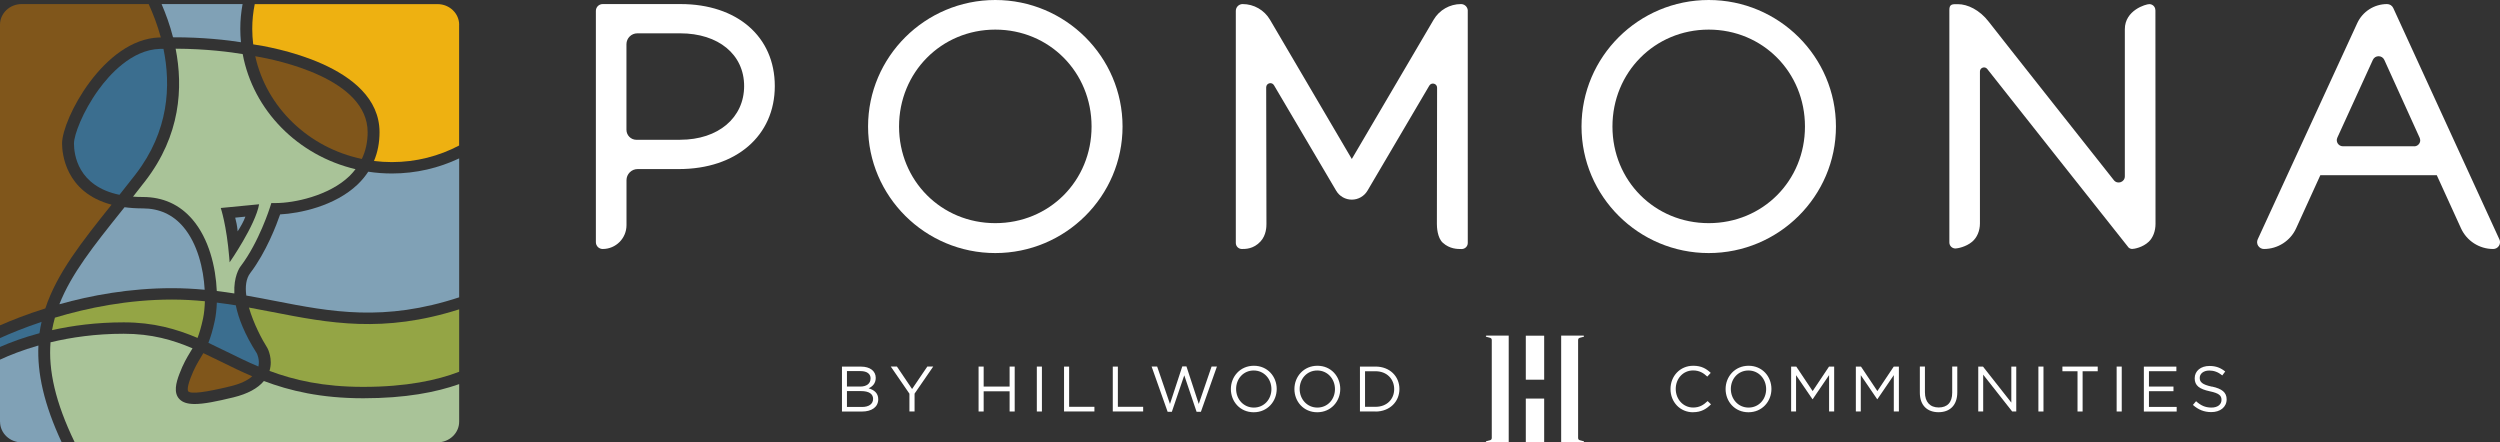 <?xml version="1.0" encoding="UTF-8"?>
<svg id="Layer_1" data-name="Layer 1" xmlns="http://www.w3.org/2000/svg" viewBox="0 0 491.38 86.95">
  <rect x="0" y="0" width="491.38" height="86.95" fill="#333333" stroke="none"/>
  <defs>
    <style>
      .cls-1 {
        fill: #80a1b6;
      }

      .cls-2 {
        fill: #fff;
      }

      .cls-3 {
        fill: #a9c398;
      }

      .cls-4 {
        fill: #3b6e8f;
      }

      .cls-5 {
        fill: #94a545;
      }

      .cls-6 {
        fill: #eeb111;
      }

      .cls-7 {
        fill: #80561b;
      }
    </style>
  </defs>
  <g>
    <path class="cls-2" d="M133.77.8h-15.31c-.74,0-1.34.6-1.34,1.34v45.46c0,.74.6,1.34,1.34,1.34h0c2.59,0,4.68-2.1,4.68-4.68v-8.84c0-1.21.98-2.19,2.19-2.19h8.11c11.28,0,18.85-6.56,18.85-16.31S144.85.8,133.77.8ZM133.7,27.48h-8.6c-1.09,0-1.97-.88-1.97-1.97V8.69c0-1.18.96-2.14,2.14-2.14h8.42c7.52,0,12.57,4.16,12.57,10.36s-5.05,10.56-12.57,10.56Z"/>
    <path class="cls-2" d="M195.63,0c-13.79,0-25.01,11.16-25.01,24.87s11.22,24.87,25.01,24.87,25.01-11.16,25.01-24.87S209.41,0,195.63,0ZM195.63,43.86c-10.61,0-18.92-8.34-18.92-18.99s8.31-19.05,18.92-19.05,18.92,8.37,18.92,19.05-8.31,18.99-18.92,18.99Z"/>
    <path class="cls-2" d="M335.85,0c-13.79,0-25,11.16-25,24.87s11.22,24.87,25,24.87,25.01-11.16,25.01-24.87S349.64,0,335.85,0ZM335.85,43.86c-10.61,0-18.92-8.34-18.92-18.99s8.31-19.05,18.92-19.05,18.92,8.37,18.92,19.05-8.31,18.99-18.92,18.99Z"/>
    <g>
      <path class="cls-2" d="M389.15,43.77v.13s0-.28,0-.13Z"/>
      <path class="cls-2" d="M423.66,43.87v.13s0-.28,0-.13Z"/>
      <path class="cls-2" d="M423.64,2c0-.66-.53-1.19-1.19-1.19s-4.81,1.18-4.81,4.93c0,2.24,0,28.92,0,28.92,0,1.15-1.45,1.65-2.16.75,0,0-23-29.06-24.59-31.14-1.8-2.34-4.18-3.45-6.05-3.45-.98,0-1.72-.11-1.69,1.17v45.18s0,.48,0,.48c0,.66.53,1.19,1.2,1.19.37,0,2.06-.3,3.27-1.32.97-.81,1.54-2.15,1.54-3.61,0-3.28,0-29.86,0-29.86,0-.76.96-1.09,1.43-.5,0,0,27.7,35.05,27.79,35.11.2.17.44.27.71.27.37,0,2.07-.29,3.26-1.43.82-.78,1.32-2.07,1.32-3.5,0-3.52-.02-42.01-.02-42.01Z"/>
      <path class="cls-2" d="M417.63,5.87v-.13s0,.28,0,.13Z"/>
    </g>
    <g>
      <path class="cls-2" d="M288.5,2.14c0-.74-.6-1.34-1.34-1.34-2.21,0-4.26,1.17-5.38,3.08l-16.08,27.37-16.08-27.37c-1.12-1.91-3.17-3.08-5.38-3.08-.74,0-1.34.6-1.34,1.34v45.61c0,.66.53,1.19,1.2,1.19s2.26.03,3.65-1.47c1.16-1.25,1.17-2.96,1.17-3.46,0-.07-.05-26.84-.05-26.84,0-.84,1.11-1.14,1.53-.42l12.23,20.74c.64,1.09,1.81,1.75,3.07,1.75s2.43-.67,3.07-1.75l12.16-20.66c.43-.72,1.54-.42,1.53.42,0,0-.04,26.71-.04,26.77,0,.54.06,2.71,1.18,3.71,1.36,1.21,2.82,1.22,3.68,1.22.67,0,1.21-.53,1.21-1.19v-5.06s0-.04,0-.05V2.14Z"/>
      <path class="cls-2" d="M282.43,44.02v-.13c0-.14,0,.13,0,.13Z"/>
    </g>
    <path class="cls-2" d="M491.26,47.05L470.4,1.58c-.22-.48-.69-.78-1.22-.78h0c-2.52,0-4.81,1.47-5.86,3.75l-19.56,42.49c-.19.41-.16.9.09,1.28.25.38.67.62,1.13.62h0c2.72,0,5.2-1.59,6.33-4.07l4.76-10.44h22.88l4.76,10.44c1.13,2.48,3.6,4.07,6.33,4.07.46,0,.88-.23,1.13-.62.25-.38.28-.87.09-1.28ZM474.53,28.75c-.05,0-14.03,0-14.03,0-.87,0-1.46-.9-1.09-1.7l6.98-15.28c.44-.96,1.81-.96,2.25,0,0,0,6.91,15.2,6.95,15.32s.11.31.11.49c0,.65-.53,1.18-1.18,1.18Z"/>
  </g>
  <g>
    <path class="cls-3" d="M47.7,10.63c-2.23-.37-7.09-1.04-13.18-1.06,1.5,7.64.96,17.04-5.97,26.01-.81,1.05-1.62,2.07-2.4,3.07.61.05,1.25.07,1.93.07,3.96,0,7.24,1.49,9.75,4.42,3.24,3.79,4.58,9.34,4.78,14.06,1.17.14,2.32.3,3.45.48-.15-3.33,1.01-5.06,1.25-5.36,3.59-4.71,5.75-11.54,5.77-11.61l.25-.8h.87c3.6,0,10.42-1.41,14.46-5.28.45-.44.85-.9,1.22-1.38-11.33-2.67-20.12-11.55-22.18-22.63ZM45.13,51.55l-.07-.93c-.53-6.38-1.66-9.71-1.67-9.74l7.54-.73c-.73,4.12-5.79,11.4-5.79,11.4Z"/>
    <path class="cls-1" d="M48.23,42.59c-.31.88-.97,2.04-1.52,2.88-.06-.92-.31-2.1-.48-2.69l2-.2Z"/>
    <path class="cls-6" d="M90.24,4.86v23.74c-3.92,2.07-8.42,3.26-13.22,3.26-1.19,0-2.36-.08-3.51-.22.73-1.73,1.09-3.62,1.09-5.68-.04-13.22-21.78-16.8-24.83-17.24-.12-1-.19-2.02-.19-3.06,0-1.66.17-3.28.49-4.85h35.93c2.34,0,4.25,1.82,4.25,4.06Z"/>
    <path class="cls-7" d="M39.97,69.41c1.16.54,2.31,1.11,3.48,1.68,1.93.96,3.94,1.94,6.12,2.87-.93.84-2.36,1.5-4.27,1.96-4.99,1.22-7.78,1.56-8.3,1-.04-.04-.37-.48.47-2.67.71-1.86,1.34-2.9,1.95-3.92.19-.31.37-.62.56-.94Z"/>
    <path class="cls-4" d="M44.53,69.11c-1.19-.59-2.38-1.17-3.57-1.73.42-1.06.84-2.41,1.25-4.31.22-1.02.36-2.25.41-3.59,1.26.16,2.51.33,3.73.53.5,2.5,1.7,5.64,4.14,9.46,0,.01.61,1.21.3,2.57-2.19-.93-4.24-1.93-6.25-2.93Z"/>
    <path class="cls-5" d="M10.79,62.44c6.37-1.92,14.34-3.56,23.02-3.56,2.23,0,4.37.13,6.46.33-.04,1.28-.16,2.45-.36,3.4-.36,1.68-.72,2.87-1.08,3.81-4.16-1.76-8.64-3.06-14.51-3.06-5.36,0-10.08.63-14.09,1.53.15-.83.34-1.64.56-2.44Z"/>
    <path class="cls-4" d="M7.76,65.49c-3.13.84-5.73,1.81-7.76,2.7v-1.74c2.06-.93,4.84-2.07,8.17-3.19-.16.73-.31,1.47-.41,2.22Z"/>
    <path class="cls-7" d="M71.12,31.24c-10.49-2.2-18.74-10.15-20.95-20.19,4.49.76,22.06,4.41,22.09,14.91,0,1.94-.38,3.69-1.14,5.28Z"/>
    <path class="cls-1" d="M47.37,8.3c-2.62-.41-7.42-.99-13.36-.97-.62-2.43-1.43-4.63-2.25-6.53h15.92c-.29,1.58-.45,3.2-.45,4.85,0,.89.05,1.78.13,2.65Z"/>
    <path class="cls-4" d="M26.66,34.25c-1.08,1.4-2.14,2.73-3.18,4.04-8.21-1.7-8.94-7.96-8.94-10.09,0-1.64,1.68-6.22,4.84-10.58,2.11-2.91,6.48-7.83,12.01-8.01.25,0,.49,0,.74-.01,1.49,7.22,1.08,16.16-5.48,24.66Z"/>
    <path class="cls-1" d="M24.48,40.73c1.1.15,2.29.23,3.59.23,3.22,0,5.89,1.21,7.93,3.6,2.79,3.27,4,8.18,4.23,12.39-2.07-.19-4.2-.31-6.43-.31-8.3,0-15.89,1.41-22.13,3.16,2.36-6.01,6.81-11.57,12.16-18.26.21-.27.43-.54.65-.81Z"/>
    <path class="cls-5" d="M52.54,68.38c-1.01-1.58-2.71-4.78-3.61-7.93,1.56.28,3.1.58,4.63.88,11.16,2.18,21.76,4.22,36.69-.53v12.27c-4.33,1.67-10.4,2.97-18.85,2.97-7.87,0-13.59-1.33-18.43-3.14.72-2.32-.34-4.37-.43-4.53Z"/>
    <path class="cls-1" d="M54.02,59.14c-1.84-.36-3.71-.72-5.61-1.05-.23-1.74-.06-3.33.79-4.44,3.13-4.11,5.17-9.51,5.86-11.51,3.75-.19,10.73-1.58,15.26-5.91.8-.77,1.48-1.6,2.06-2.48,1.52.23,3.07.35,4.65.35,4.75,0,9.23-1.08,13.22-2.97v27.31c-14.76,4.86-25.22,2.85-36.22.7Z"/>
    <path class="cls-7" d="M4.25.8h24.97c.85,1.86,1.72,4.08,2.39,6.56-.1,0-.19,0-.29,0-10.97.36-19.12,16.09-19.12,20.83,0,1.79.54,9.61,9.73,12.04-5.83,7.29-10.73,13.45-13.02,20.39-3.57,1.12-6.59,2.31-8.91,3.33V4.86C0,2.62,1.91.8,4.25.8Z"/>
    <path class="cls-1" d="M0,82.89v-12.2c1.87-.87,4.41-1.88,7.55-2.78-.25,5.41,1.08,11.54,4.58,19.04h-7.87c-2.34,0-4.25-1.82-4.25-4.06Z"/>
    <path class="cls-3" d="M85.99,86.95H14.69c-3.83-7.9-5.19-14.16-4.76-19.67,4.03-.97,8.86-1.68,14.39-1.68s9.61,1.21,13.52,2.86c-.15.26-.3.51-.46.77-.63,1.04-1.35,2.23-2.12,4.27-.66,1.74-1.18,3.7,0,4.94.64.67,1.62.97,3.01.97,1.8,0,4.29-.5,7.62-1.31,2.77-.68,4.77-1.76,5.98-3.21,5.08,1.92,11.21,3.39,19.53,3.39s14.32-1.18,18.85-2.78v7.38c0,2.24-1.91,4.06-4.25,4.06Z"/>
  </g>
  <g>
    <g>
      <g>
        <rect class="cls-2" x="299.9" y="65.98" width="3.61" height="8.65"/>
        <rect class="cls-2" x="299.9" y="78.34" width="3.61" height="8.61"/>
      </g>
      <g>
        <path class="cls-2" d="M292.14,65.98s-.09,0-.09.11c0,.09.1.11.1.11l.75.2s.31.08.31.41c0,0,0,0,0,0v19.3s0,0,0,0c0,.33-.31.41-.31.41l-.75.2s-.1.03-.1.11c0,.11.09.11.09.11h4.4v-20.97h-4.4Z"/>
        <path class="cls-2" d="M311.25,65.98s.09,0,.09.11c0,.09-.1.11-.1.11l-.75.2s-.31.08-.31.41c0,0,0,0,0,0v19.3s0,0,0,0c0,.33.31.41.31.41l.75.2s.1.03.1.11c0,.11-.09.11-.09.11h-4.4v-20.97h4.4Z"/>
      </g>
    </g>
    <g>
      <path class="cls-2" d="M172.13,74.26c0,1.16-.71,1.75-1.4,2.06,1.05.32,1.89.92,1.89,2.15,0,1.53-1.27,2.42-3.21,2.42h-3.92v-8.83h3.76c1.74,0,2.88.86,2.88,2.21ZM171.12,74.39c0-.88-.69-1.45-1.96-1.45h-2.69v3.04h2.61c1.2,0,2.03-.54,2.03-1.59ZM171.61,78.4c0-.97-.81-1.53-2.35-1.53h-2.79v3.12h2.97c1.34,0,2.17-.59,2.17-1.59Z"/>
      <path class="cls-2" d="M179.76,80.88h-1.01v-3.5l-3.67-5.34h1.21l2.98,4.42,3-4.42h1.16l-3.67,5.33v3.51Z"/>
      <path class="cls-2" d="M193.34,76.91v3.97h-1v-8.83h1v3.93h5.1v-3.93h1v8.83h-1v-3.97h-5.1Z"/>
      <path class="cls-2" d="M204.79,72.05v8.83h-1v-8.83h1Z"/>
      <path class="cls-2" d="M209.14,72.05h1v7.91h4.97v.92h-5.97v-8.83Z"/>
      <path class="cls-2" d="M218.72,72.05h1v7.91h4.97v.92h-5.97v-8.83Z"/>
      <path class="cls-2" d="M232.38,72.02h.82l2.42,7.38,2.52-7.36h1.05l-3.15,8.9h-.85l-2.42-7.17-2.44,7.17h-.83l-3.15-8.9h1.09l2.52,7.36,2.42-7.38Z"/>
      <path class="cls-2" d="M246.42,81.03c-2.69,0-4.49-2.11-4.49-4.56s1.83-4.58,4.52-4.58,4.49,2.11,4.49,4.56-1.83,4.58-4.52,4.58ZM246.42,72.82c-2.02,0-3.46,1.62-3.46,3.63s1.46,3.66,3.48,3.66,3.46-1.62,3.46-3.63-1.46-3.66-3.48-3.66Z"/>
      <path class="cls-2" d="M258.91,81.03c-2.69,0-4.49-2.11-4.49-4.56s1.83-4.58,4.52-4.58,4.49,2.11,4.49,4.56-1.83,4.58-4.52,4.58ZM258.91,72.82c-2.02,0-3.46,1.62-3.46,3.63s1.46,3.66,3.48,3.66,3.46-1.62,3.46-3.63-1.46-3.66-3.48-3.66Z"/>
      <path class="cls-2" d="M270.37,80.88h-3.07v-8.83h3.07c2.78,0,4.69,1.91,4.69,4.41s-1.92,4.43-4.69,4.43ZM270.37,72.97h-2.07v6.99h2.07c2.23,0,3.66-1.51,3.66-3.48s-1.43-3.51-3.66-3.51Z"/>
    </g>
    <g>
      <path class="cls-2" d="M332.77,81.03c-2.55,0-4.43-2.01-4.43-4.56s1.87-4.58,4.47-4.58c1.6,0,2.56.57,3.44,1.4l-.68.73c-.74-.71-1.58-1.21-2.78-1.21-1.96,0-3.42,1.58-3.42,3.63s1.48,3.66,3.42,3.66c1.21,0,2.01-.47,2.85-1.27l.66.64c-.92.93-1.93,1.55-3.53,1.55Z"/>
      <path class="cls-2" d="M343.66,81.03c-2.69,0-4.49-2.11-4.49-4.56s1.83-4.58,4.52-4.58,4.49,2.11,4.49,4.56-1.83,4.58-4.52,4.58ZM343.66,72.82c-2.02,0-3.46,1.62-3.46,3.63s1.46,3.66,3.48,3.66,3.46-1.62,3.46-3.63-1.46-3.66-3.48-3.66Z"/>
      <path class="cls-2" d="M356.29,78.46h-.05l-3.22-4.72v7.14h-.97v-8.83h1.01l3.22,4.82,3.22-4.82h1.01v8.83h-1v-7.15l-3.22,4.73Z"/>
      <path class="cls-2" d="M369.01,78.46h-.05l-3.22-4.72v7.14h-.97v-8.83h1.01l3.22,4.82,3.22-4.82h1.01v8.83h-1v-7.15l-3.22,4.73Z"/>
      <path class="cls-2" d="M384.71,77.11c0,2.57-1.48,3.91-3.69,3.91s-3.67-1.34-3.67-3.84v-5.14h1v5.07c0,1.91,1.01,2.98,2.7,2.98s2.66-.98,2.66-2.91v-5.14h1v5.06Z"/>
      <path class="cls-2" d="M395.33,72.05h.97v8.83h-.8l-5.7-7.24v7.24h-.97v-8.83h.93l5.57,7.08v-7.08Z"/>
      <path class="cls-2" d="M401.65,72.05v8.83h-1v-8.83h1Z"/>
      <path class="cls-2" d="M409.35,80.88h-1.01v-7.91h-2.97v-.92h6.94v.92h-2.97v7.91Z"/>
      <path class="cls-2" d="M417.03,72.05v8.83h-1v-8.83h1Z"/>
      <path class="cls-2" d="M427.77,72.96h-5.39v3.02h4.82v.91h-4.82v3.09h5.45v.91h-6.45v-8.83h6.39v.91Z"/>
      <path class="cls-2" d="M434.77,75.98c1.97.43,2.88,1.15,2.88,2.51,0,1.53-1.26,2.51-3.02,2.51-1.4,0-2.55-.47-3.61-1.41l.62-.73c.92.83,1.8,1.25,3.03,1.25s1.97-.62,1.97-1.51c0-.83-.44-1.3-2.3-1.69-2.03-.44-2.97-1.1-2.97-2.56s1.22-2.42,2.9-2.42c1.29,0,2.21.37,3.1,1.09l-.58.77c-.82-.67-1.64-.96-2.55-.96-1.15,0-1.88.63-1.88,1.44s.45,1.31,2.4,1.73Z"/>
    </g>
  </g>
</svg>